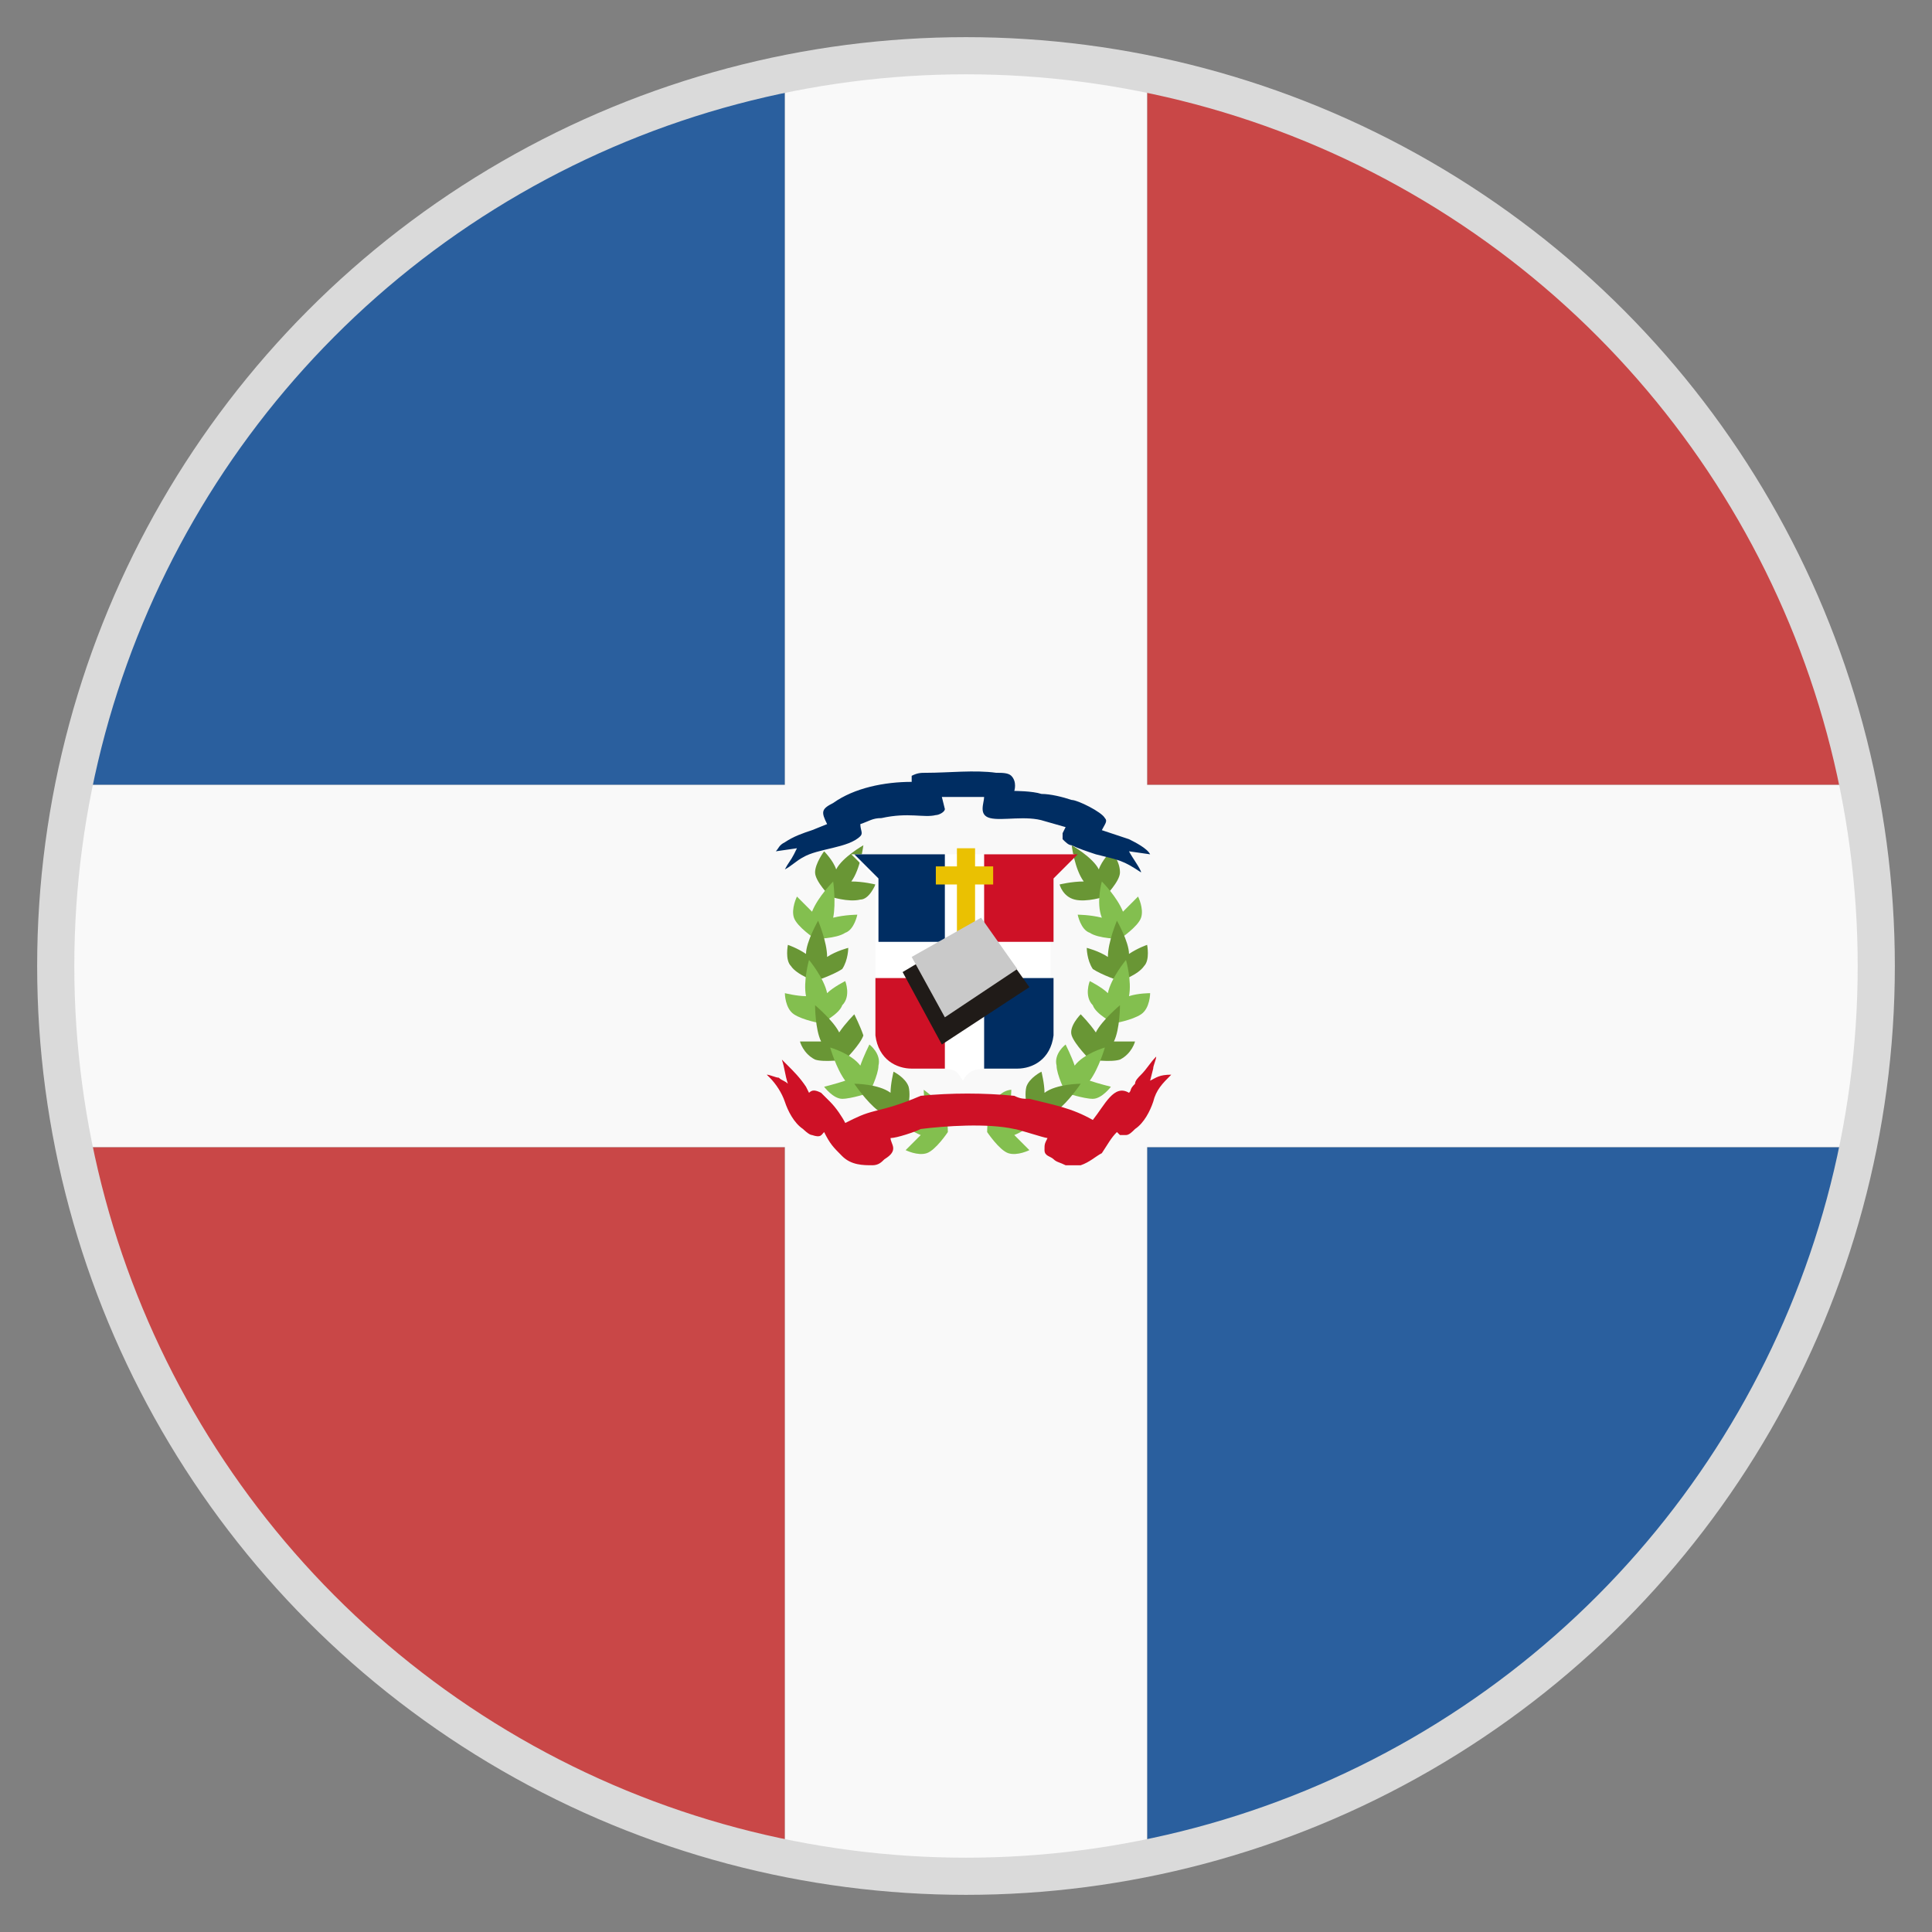 <svg width="52" height="52" viewBox="0 0 52 52" fill="none" xmlns="http://www.w3.org/2000/svg">
<rect x="0" y="0" width="52" height="52" fill="#808080" stroke="none"/>
<path d="M30.875 2.112V21.125H49.888C47.938 11.537 40.462 4.062 30.875 2.112Z" fill="#C94747"/>
<path d="M21.125 49.888V30.875H2.112C4.062 40.462 11.537 47.938 21.125 49.888Z" fill="#C94747"/>
<path d="M30.875 30.875V49.888C40.462 47.938 47.938 40.462 49.888 30.875H30.875Z" fill="#2A5F9E"/>
<path d="M2.112 21.125H21.125V2.112C11.537 4.062 4.062 11.537 2.112 21.125Z" fill="#2A5F9E"/>
<path d="M49.888 21.125H30.875V2.112C29.331 1.788 27.706 1.625 26 1.625C24.294 1.625 22.669 1.788 21.125 2.112V21.125H2.112C1.788 22.669 1.625 24.294 1.625 26C1.625 27.706 1.788 29.331 2.112 30.875H21.125V49.888C22.669 50.212 24.294 50.375 26 50.375C27.706 50.375 29.331 50.212 30.875 49.888V30.875H49.888C50.212 29.331 50.375 27.706 50.375 26C50.375 24.294 50.212 22.669 49.888 21.125Z" fill="#F9F9F9"/>
<path d="M23.562 23.806C23.562 23.806 23.238 23.725 22.913 23.725C23.156 23.4 23.238 22.75 23.238 22.75C23.238 22.75 22.669 23.075 22.506 23.4C22.425 23.156 22.181 22.913 22.181 22.913C22.181 22.913 21.938 23.238 21.938 23.481C21.938 23.725 22.344 24.131 22.344 24.131C22.344 24.131 22.831 24.294 23.156 24.212C23.4 24.212 23.562 23.806 23.562 23.806Z" fill="#699635"/>
<path d="M23.075 24.619C23.075 24.619 22.75 24.619 22.425 24.7C22.506 24.294 22.425 23.725 22.425 23.725C22.425 23.725 22.019 24.131 21.856 24.538L21.45 24.131C21.45 24.131 21.288 24.456 21.369 24.7C21.45 24.944 21.938 25.269 21.938 25.269C21.938 25.269 22.506 25.269 22.75 25.106C22.994 25.025 23.075 24.619 23.075 24.619" fill="#83BF4F"/>
<path d="M22.831 25.512C22.831 25.512 22.506 25.594 22.262 25.756C22.262 25.35 22.019 24.781 22.019 24.781C22.019 24.781 21.694 25.35 21.694 25.675C21.45 25.512 21.206 25.431 21.206 25.431C21.206 25.431 21.125 25.837 21.288 26C21.45 26.244 21.938 26.406 21.938 26.406C21.938 26.406 22.425 26.244 22.669 26.081C22.831 25.837 22.831 25.512 22.831 25.512" fill="#699635"/>
<path d="M22.75 26.406C22.75 26.406 22.425 26.569 22.262 26.731C22.181 26.325 21.775 25.837 21.775 25.837C21.775 25.837 21.613 26.406 21.694 26.812C21.45 26.812 21.125 26.731 21.125 26.731C21.125 26.731 21.125 27.137 21.369 27.3C21.613 27.462 22.1 27.544 22.1 27.544C22.1 27.544 22.587 27.3 22.669 27.056C22.913 26.812 22.75 26.406 22.75 26.406" fill="#83BF4F"/>
<path d="M22.994 27.3C22.994 27.3 22.75 27.544 22.587 27.788C22.425 27.462 21.938 27.056 21.938 27.056C21.938 27.056 21.938 27.706 22.1 28.031H21.531C21.531 28.031 21.613 28.356 21.938 28.519C22.181 28.6 22.75 28.519 22.75 28.519C22.75 28.519 23.156 28.113 23.238 27.869C23.156 27.625 22.994 27.3 22.994 27.3" fill="#699635"/>
<path d="M23.4 28.113C23.4 28.113 23.238 28.438 23.156 28.681C22.913 28.356 22.344 28.194 22.344 28.194C22.344 28.194 22.506 28.762 22.75 29.087C22.506 29.169 22.181 29.25 22.181 29.25C22.181 29.25 22.425 29.575 22.669 29.575C22.913 29.575 23.4 29.413 23.4 29.413C23.4 29.413 23.644 28.925 23.644 28.681C23.725 28.356 23.4 28.113 23.4 28.113Z" fill="#83BF4F"/>
<path d="M24.05 28.844C24.05 28.844 23.969 29.169 23.969 29.413C23.644 29.169 22.994 29.169 22.994 29.169C22.994 29.169 23.319 29.656 23.644 29.9C23.4 29.981 23.156 30.225 23.156 30.225C23.156 30.225 23.481 30.469 23.725 30.469C23.969 30.469 24.375 30.062 24.375 30.062C24.375 30.062 24.538 29.575 24.456 29.25C24.375 29.006 24.05 28.844 24.05 28.844Z" fill="#699635"/>
<path d="M24.863 29.331C24.863 29.331 24.863 29.656 24.944 29.981C24.538 29.9 23.969 29.981 23.969 29.981C23.969 29.981 24.375 30.387 24.781 30.55L24.375 30.956C24.375 30.956 24.7 31.119 24.944 31.038C25.188 30.956 25.512 30.469 25.512 30.469C25.512 30.469 25.512 29.9 25.35 29.738C25.188 29.575 24.863 29.331 24.863 29.331Z" fill="#83BF4F"/>
<path d="M28.519 23.806C28.519 23.806 28.844 23.725 29.169 23.725C28.925 23.4 28.844 22.75 28.844 22.75C28.844 22.75 29.413 23.075 29.575 23.4C29.656 23.156 29.9 22.913 29.9 22.913C29.9 22.913 30.144 23.156 30.144 23.481C30.144 23.725 29.738 24.131 29.738 24.131C29.738 24.131 29.25 24.294 28.925 24.212C28.6 24.131 28.519 23.806 28.519 23.806" fill="#699635"/>
<path d="M29.006 24.619C29.006 24.619 29.331 24.619 29.656 24.7C29.494 24.294 29.656 23.725 29.656 23.725C29.656 23.725 30.062 24.131 30.225 24.538L30.631 24.131C30.631 24.131 30.794 24.456 30.712 24.7C30.631 24.944 30.144 25.269 30.144 25.269C30.144 25.269 29.575 25.269 29.331 25.106C29.087 25.025 29.006 24.619 29.006 24.619Z" fill="#83BF4F"/>
<path d="M29.25 25.512C29.25 25.512 29.575 25.594 29.819 25.756C29.819 25.35 30.062 24.781 30.062 24.781C30.062 24.781 30.387 25.35 30.387 25.675C30.631 25.512 30.875 25.431 30.875 25.431C30.875 25.431 30.956 25.837 30.794 26C30.631 26.244 30.144 26.406 30.144 26.406C30.144 26.406 29.656 26.244 29.413 26.081C29.25 25.837 29.25 25.512 29.25 25.512" fill="#699635"/>
<path d="M29.331 26.406C29.331 26.406 29.656 26.569 29.819 26.731C29.9 26.325 30.306 25.837 30.306 25.837C30.306 25.837 30.469 26.406 30.387 26.812C30.631 26.731 30.956 26.731 30.956 26.731C30.956 26.731 30.956 27.137 30.712 27.3C30.469 27.462 29.981 27.544 29.981 27.544C29.981 27.544 29.494 27.3 29.413 27.056C29.169 26.812 29.331 26.406 29.331 26.406" fill="#83BF4F"/>
<path d="M29.087 27.3C29.087 27.3 29.331 27.544 29.494 27.788C29.656 27.462 30.144 27.056 30.144 27.056C30.144 27.056 30.144 27.706 29.981 28.031H30.55C30.55 28.031 30.469 28.356 30.144 28.519C29.9 28.6 29.331 28.519 29.331 28.519C29.331 28.519 28.925 28.113 28.844 27.869C28.762 27.625 29.087 27.3 29.087 27.3" fill="#699635"/>
<path d="M28.681 28.113C28.681 28.113 28.844 28.438 28.925 28.681C29.169 28.356 29.738 28.194 29.738 28.194C29.738 28.194 29.575 28.762 29.331 29.087C29.575 29.169 29.9 29.25 29.9 29.25C29.9 29.25 29.656 29.575 29.413 29.575C29.169 29.575 28.681 29.413 28.681 29.413C28.681 29.413 28.438 28.925 28.438 28.681C28.356 28.356 28.681 28.113 28.681 28.113Z" fill="#83BF4F"/>
<path d="M28.031 28.844C28.031 28.844 28.113 29.169 28.113 29.413C28.438 29.169 29.087 29.169 29.087 29.169C29.087 29.169 28.762 29.656 28.438 29.9C28.681 29.981 28.925 30.225 28.925 30.225C28.925 30.225 28.6 30.469 28.356 30.469C28.113 30.469 27.706 30.062 27.706 30.062C27.706 30.062 27.544 29.575 27.625 29.25C27.706 29.006 28.031 28.844 28.031 28.844" fill="#699635"/>
<path d="M27.219 29.331C27.219 29.331 27.219 29.656 27.137 29.981C27.544 29.9 28.113 29.981 28.113 29.981C28.113 29.981 27.706 30.387 27.3 30.55L27.706 30.956C27.706 30.956 27.381 31.119 27.137 31.038C26.894 30.956 26.569 30.469 26.569 30.469C26.569 30.469 26.569 29.9 26.731 29.738C26.894 29.331 27.219 29.331 27.219 29.331Z" fill="#83BF4F"/>
<path d="M23.562 23.644V27.544C23.562 27.869 23.562 28.113 23.725 28.356C23.887 28.519 24.05 28.681 24.294 28.762H25.269C25.756 28.762 25.756 28.844 25.919 29.087C26.081 28.762 26.325 28.762 26.731 28.762H27.544C27.788 28.681 27.95 28.6 28.031 28.438C28.275 28.194 28.275 27.869 28.275 27.544V23.806C28.275 23.644 28.275 23.644 28.356 23.562L28.925 22.994H22.913L23.562 23.644" fill="white"/>
<path d="M25.431 25.35V22.994H22.994L23.644 23.644V25.35H25.431Z" fill="#002D62"/>
<path d="M26.488 25.35V22.994H29.006L28.356 23.644V25.35H26.488Z" fill="#CE1126"/>
<path d="M25.431 26.325H23.562V27.869C23.644 28.519 24.131 28.762 24.538 28.762H25.431V26.325Z" fill="#CE1126"/>
<path d="M26.488 26.325H28.356V27.869C28.275 28.519 27.788 28.762 27.381 28.762H26.488V26.325" fill="#002D62"/>
<path d="M24.538 21.044C23.806 21.044 22.994 21.206 22.425 21.613C22.1 21.775 22.1 21.856 22.262 22.181L21.856 22.344C21.613 22.425 21.369 22.506 21.125 22.669C20.962 22.75 20.962 22.831 20.881 22.913L21.45 22.831L21.369 22.994C21.288 23.156 21.206 23.238 21.125 23.4C21.288 23.319 21.45 23.156 21.613 23.075C22.019 22.831 22.831 22.831 23.156 22.506C23.238 22.425 23.156 22.344 23.156 22.181C23.4 22.1 23.481 22.019 23.725 22.019C24.456 21.856 24.863 22.019 25.188 21.938C25.269 21.938 25.431 21.856 25.431 21.775L25.35 21.45H26.488C26.488 21.613 26.325 21.938 26.65 22.019C26.975 22.1 27.625 21.938 28.113 22.1L28.681 22.262L28.6 22.425V22.587C28.681 22.669 28.762 22.75 28.844 22.75C29.006 22.831 29.25 22.913 29.494 22.994C30.144 23.156 30.225 23.156 30.712 23.481C30.712 23.4 30.469 23.075 30.387 22.913L30.956 22.994C30.875 22.831 30.55 22.669 30.387 22.587L29.656 22.344C29.738 22.181 29.819 22.1 29.738 22.019C29.656 21.856 29.006 21.531 28.844 21.531C28.6 21.45 28.275 21.369 28.031 21.369C27.788 21.288 27.3 21.288 27.3 21.288C27.3 21.288 27.381 21.044 27.219 20.881C27.137 20.8 26.975 20.8 26.812 20.8C26.244 20.719 25.512 20.8 24.944 20.8C24.781 20.8 24.7 20.8 24.538 20.881V21.044" fill="#002D62"/>
<path d="M23.562 29.9C23.238 29.981 23.075 30.062 22.75 30.225C22.669 30.062 22.506 29.819 22.344 29.656L22.1 29.413C21.938 29.331 21.856 29.331 21.775 29.413L21.694 29.25C21.531 29.006 21.369 28.844 21.206 28.681L21.125 28.6L21.044 28.519C21.125 28.762 21.125 28.925 21.206 29.169C21.125 29.087 21.044 29.087 20.962 29.006C20.881 29.006 20.719 28.925 20.637 28.925L20.719 29.006C20.881 29.169 21.044 29.413 21.125 29.656C21.206 29.9 21.369 30.225 21.613 30.387C21.613 30.387 21.775 30.55 21.856 30.55C22.1 30.631 22.1 30.55 22.181 30.469C22.344 30.794 22.425 30.875 22.669 31.119C22.913 31.363 23.238 31.363 23.481 31.363C23.644 31.363 23.725 31.281 23.806 31.2C24.212 30.956 23.969 30.794 23.969 30.631C24.131 30.631 24.619 30.469 24.781 30.387C25.431 30.306 26.569 30.225 27.3 30.387C27.381 30.387 28.113 30.631 28.194 30.631C28.113 30.794 28.113 30.794 28.113 30.956C28.113 31.119 28.275 31.119 28.356 31.2C28.438 31.281 28.519 31.281 28.681 31.363H29.087C29.331 31.281 29.494 31.119 29.656 31.038C29.819 30.794 29.9 30.631 30.062 30.469L30.144 30.55H30.306C30.387 30.55 30.469 30.469 30.55 30.387C30.794 30.225 30.956 29.9 31.038 29.656C31.119 29.331 31.281 29.169 31.525 28.925C31.2 28.925 31.119 29.006 30.956 29.087L31.038 28.762C31.038 28.681 31.119 28.519 31.119 28.438C30.956 28.6 30.875 28.762 30.712 28.925C30.631 29.006 30.55 29.087 30.55 29.169C30.387 29.331 30.469 29.331 30.387 29.413C29.981 29.169 29.738 29.738 29.413 30.144C28.844 29.819 28.356 29.738 27.706 29.575C27.544 29.575 27.462 29.575 27.3 29.494C26.488 29.413 25.594 29.413 24.781 29.494C24.212 29.738 23.887 29.819 23.562 29.9" fill="#CE1126"/>
<path d="M25.756 22.831V23.319H25.188V23.806H25.756V25.756H26.244V23.806H26.731V23.319H26.244V22.831H25.756Z" fill="#EAC102"/>
<path d="M24.294 26.163L26.488 24.863L27.706 26.569L25.35 28.113L24.294 26.163Z" fill="#201B18"/>
<path d="M24.538 25.756L26.406 24.7L27.381 26.081L25.431 27.381L24.538 25.756Z" fill="#C9C9C9"/>
<circle cx="26" cy="26" r="24.5" stroke="#DADADA"/>
</svg>
